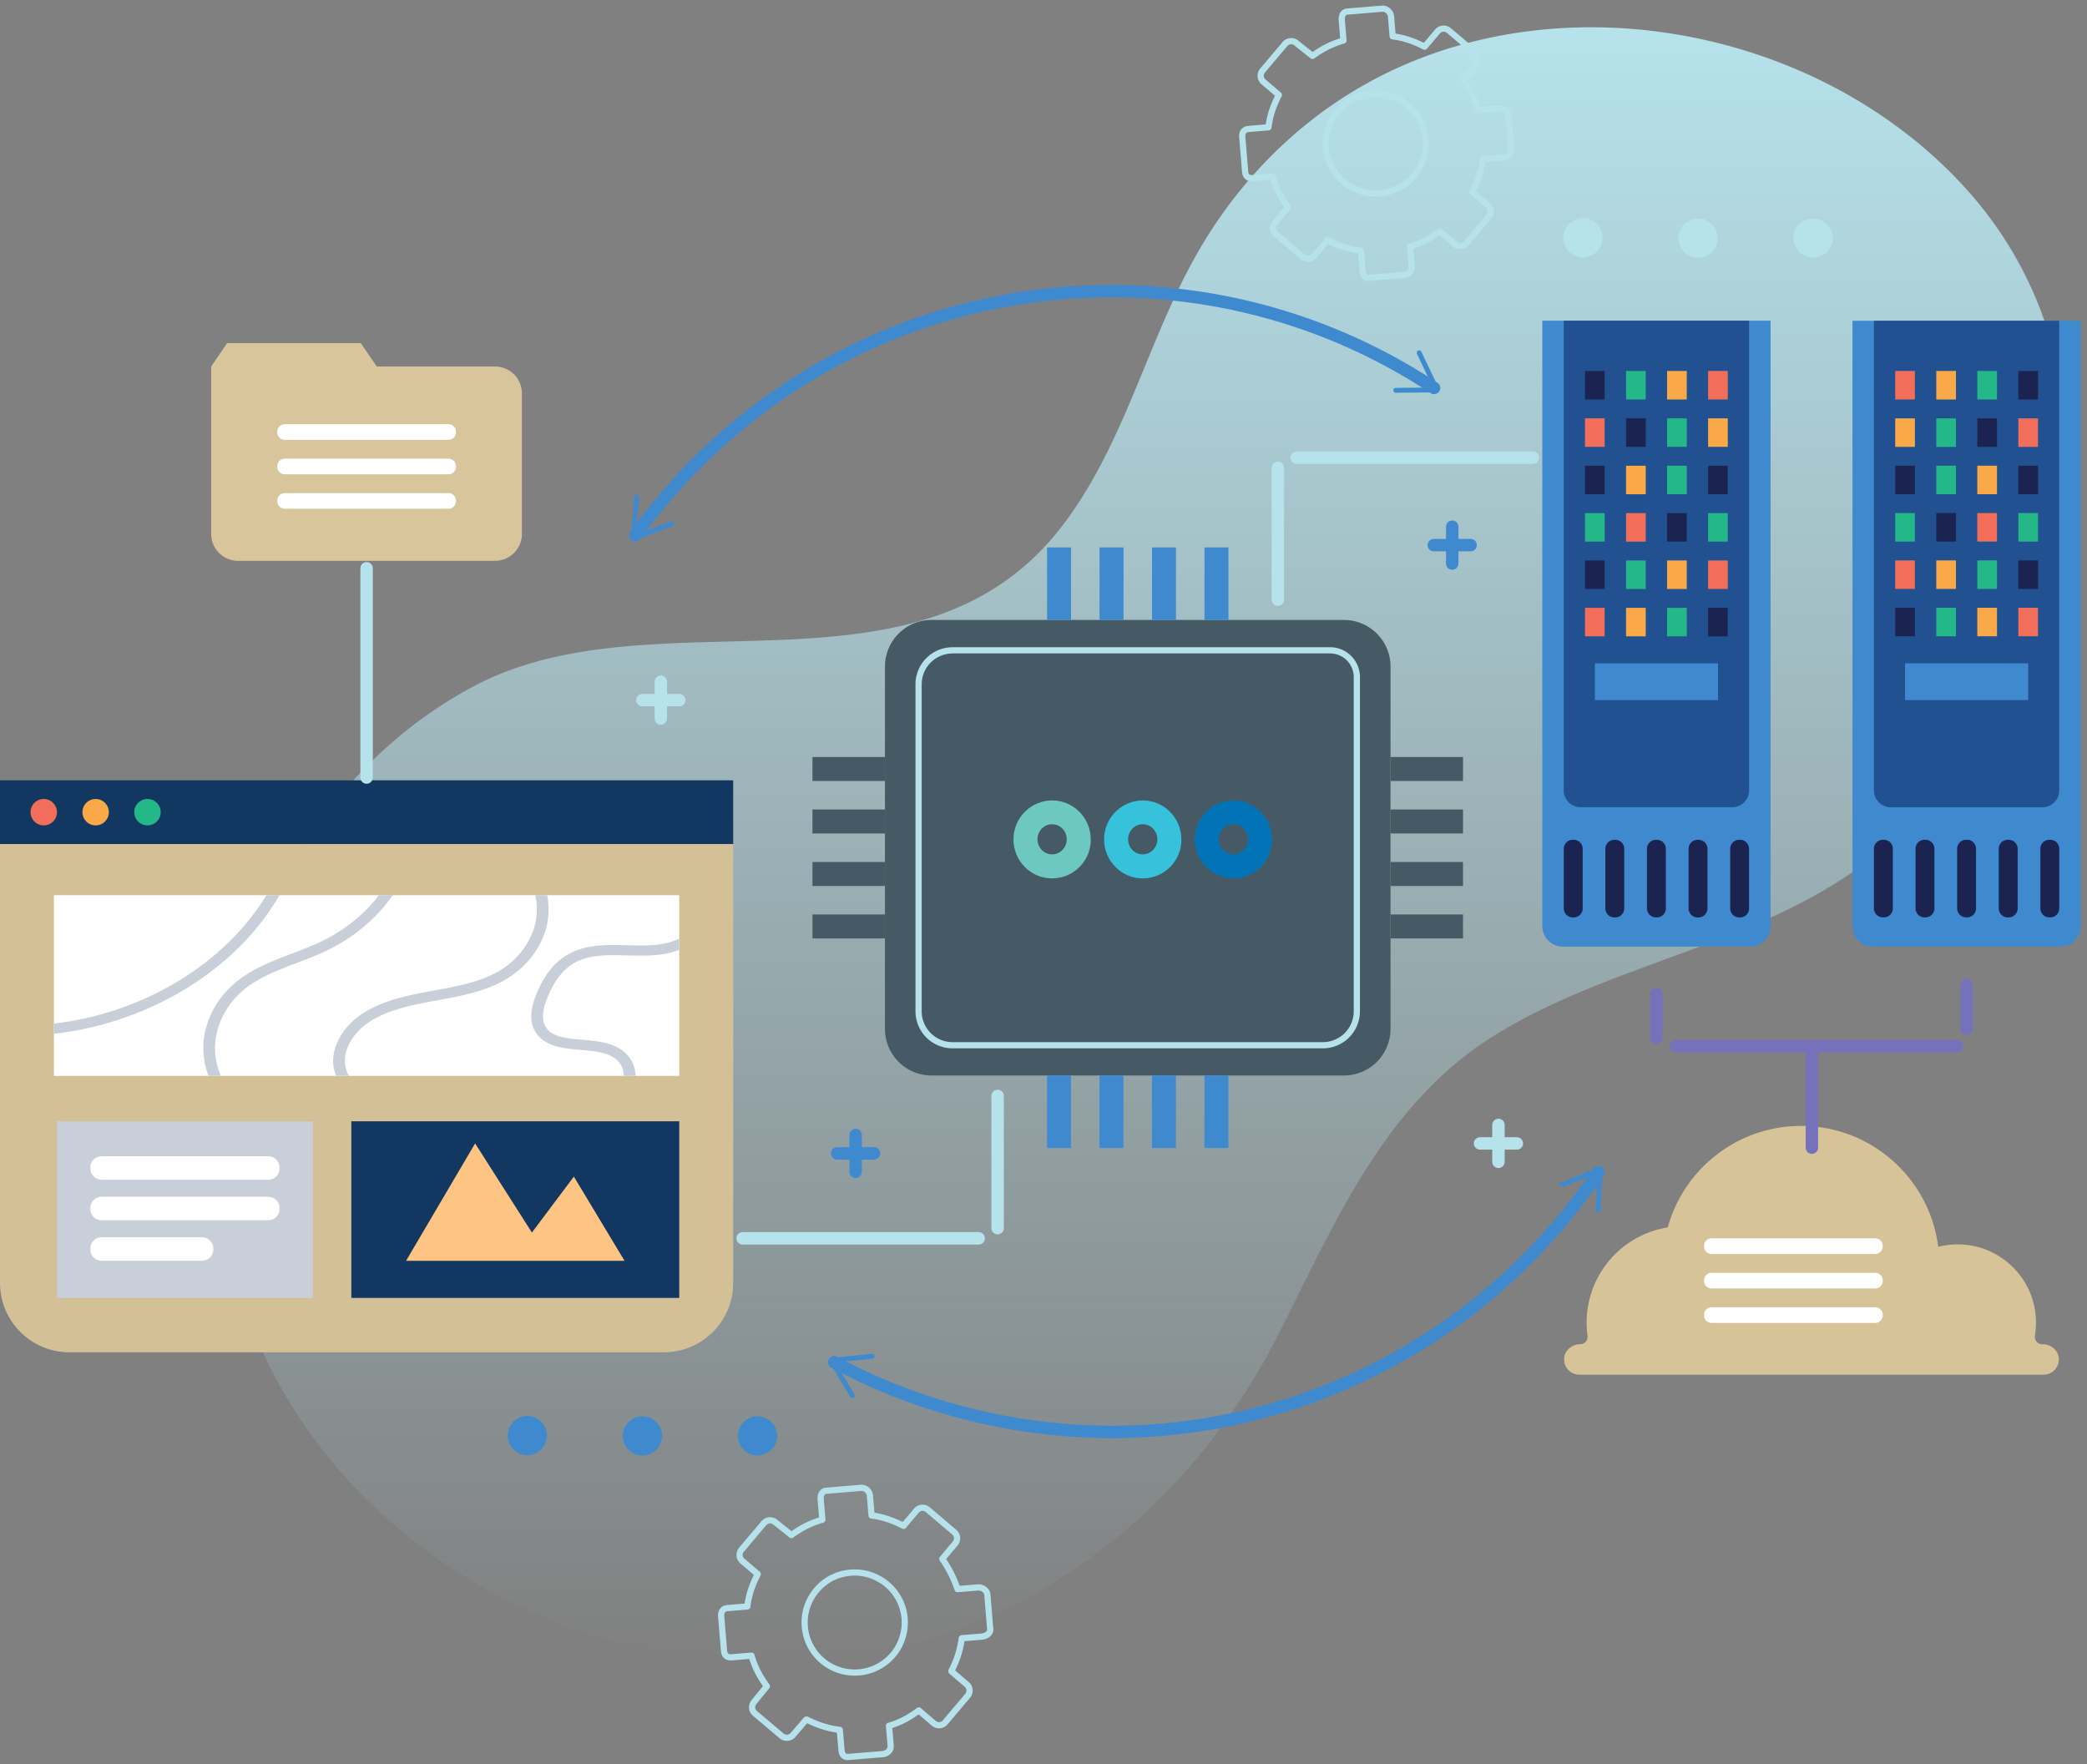<svg width="336" height="284" viewBox="0 0 336 284" fill="none" xmlns="http://www.w3.org/2000/svg"><rect x="0" y="0" width="336" height="284" fill="#808080" stroke="none"/><path d="M308.36 132.024c26.451-26.082 34.515-71.391 8.99-100.698-22.435-25.753-63.014-34.601-93.865-19.681-12.457 6.024-22.71 15.751-29.824 27.58-8.668 14.41-12.112 31.323-22.247 44.917-23.023 30.875-65.743 10.582-95.34 26.443-33.15 17.768-48.03 60.527-37.943 95.858 9.554 33.441 40.312 56.33 74.184 60.621 40.006 5.06 75.439-16.7 93.434-52.11 9.154-18.018 17.085-37.276 34.946-48.321 17.485-10.809 38.586-13.908 55.883-25.117a73.682 73.682 0 0011.774-9.492h.008z" fill="url(#paint0_linear_1172_16720)"/><path d="M159.42 262.271l-.463-5.578c-.062-.713-.855-1.192-1.568-1.129l-3.209.267h-.015c-.542-1.585-1.381-3.366-2.464-4.864l2.079-2.479a1.3 1.3 0 00-.149-1.827l-4.267-3.617a1.292 1.292 0 00-1.82.149l-2.079 2.456c-1.6-.808-3.083-1.405-5.146-1.671l-.266-3.209c-.063-.713-.738-1.302-1.452-1.239l-5.577.463c-.714.063-.957.721-.894 1.435l.266 3.209v.015c-1.984.573-3.49 1.389-4.981 2.479l-2.596-2.071a1.302 1.302 0 00-1.828.149l-3.616 4.275a1.302 1.302 0 00.149 1.828l2.455 2.087.016.023c-.824 1.601-1.412 3.146-1.679 5.201l-3.208.267c-.714.063-1.067.596-1.004 1.31l.463 5.577c.062.714.486 1.09 1.2 1.036l3.208-.267h.016c.572 1.984 1.388 3.428 2.471 4.926l-2.071 2.542a1.294 1.294 0 00.157 1.827l4.283 3.617a1.32 1.32 0 001.843-.149l2.118-2.464.086-.015c1.601.816 3.264 1.404 5.327 1.671l.266 3.208c.063.714.369 1.2 1.083 1.145l5.577-.463c.714-.062 1.326-.627 1.263-1.341l-.266-3.208v-.016c1.984-.573 3.31-1.373 4.8-2.463l2.416 2.079a1.296 1.296 0 001.828-.157l3.616-4.275a1.31 1.31 0 00-.149-1.836l-2.455-2.102-.016-.063c.824-1.6 1.404-3.208 1.671-5.264l3.208-.266c.714-.063 1.436-.502 1.381-1.216l-.008.008zm-25.447-8.26a8.048 8.048 0 012.95-.824 8.034 8.034 0 014.087.73c.054.031.117.054.172.086.118.055.228.117.345.18.11.063.228.126.338.196.055.032.109.071.164.102.212.142.424.298.628.455.047.039.102.079.149.126.102.086.196.172.29.259.047.047.094.086.141.133.094.086.181.18.267.275.047.047.086.094.133.141.063.07.118.141.181.212.063.078.133.156.196.243.078.102.157.204.227.313.102.142.189.291.283.44.047.07.086.149.133.227.063.118.126.228.181.345.086.181.164.353.243.542l.141.368c.22.628.361 1.295.416 1.985a8.108 8.108 0 01-.902 4.432 7.79 7.79 0 01-.973 1.436c-.126.149-.259.29-.392.431-.087.094-.181.18-.275.267-.047.047-.094.086-.141.133a7.144 7.144 0 01-.769.596c-.11.071-.212.141-.329.212a8.05 8.05 0 01-3.585 1.184 8.066 8.066 0 01-3.177-.368 4.593 4.593 0 01-.369-.134 8.112 8.112 0 01-1.059-.494c-.11-.063-.227-.125-.337-.196-.055-.031-.11-.07-.165-.102a7.047 7.047 0 01-.47-.337 8.028 8.028 0 01-3.122-5.726 7.98 7.98 0 01.917-4.456 7.544 7.544 0 01.863-1.302c.236-.29.494-.565.761-.816.047-.047.094-.086.141-.133.094-.087.196-.173.298-.251l.306-.236c.212-.149.424-.298.651-.431.071-.047.149-.086.22-.126.078-.047.165-.086.243-.125v.008zM243.316 24.14l-.463-5.576c-.063-.714-.855-1.193-1.569-1.13l-3.208.267h-.016c-.541-1.585-1.381-3.366-2.463-4.864l2.079-2.479a1.302 1.302 0 00-.149-1.827l-4.268-3.617a1.291 1.291 0 00-1.82.15l-2.078 2.455c-1.601-.808-3.083-1.404-5.146-1.671l-.267-3.208c-.063-.714-.737-1.303-1.451-1.24l-5.577.463c-.714.063-.957.722-.895 1.435l.267 3.209v.015c-1.985.573-3.491 1.389-4.981 2.48l-2.597-2.072a1.3 1.3 0 00-1.827.15l-3.617 4.275a1.302 1.302 0 00.149 1.827l2.456 2.087.015.023c-.823 1.6-1.412 3.146-1.678 5.201l-3.209.267c-.713.063-1.066.596-1.004 1.31l.463 5.577c.063.714.486 1.09 1.2 1.036l3.209-.267h.015c.573 1.985 1.389 3.428 2.471 4.926l-2.071 2.542a1.296 1.296 0 00.157 1.828l4.283 3.616a1.32 1.32 0 001.844-.15l2.118-2.462.086-.016c1.6.816 3.263 1.404 5.326 1.67l.267 3.21c.063.713.369 1.2 1.082 1.144l5.578-.462c.714-.063 1.325-.628 1.263-1.342l-.267-3.208v-.016c1.985-.572 3.31-1.373 4.801-2.463l2.416 2.079a1.295 1.295 0 001.828-.157l3.616-4.275a1.31 1.31 0 00-.149-1.836l-2.456-2.102-.015-.055c.823-1.6 1.404-3.208 1.671-5.264l3.208-.266c.714-.063 1.435-.502 1.381-1.216h-.008zm-25.447-8.26a8.046 8.046 0 012.949-.823 8.04 8.04 0 014.087.73c.055.031.118.054.173.086.117.055.227.118.345.18.11.063.227.126.337.196.055.032.11.071.165.102.212.142.423.299.627.455.047.04.102.079.149.126.102.086.197.173.291.259.047.047.094.086.141.133.094.094.18.18.267.275.047.047.086.094.133.14.063.071.118.142.18.213.063.078.134.156.196.243.079.102.157.212.228.314.102.14.188.29.282.439.047.07.087.149.134.227.062.118.125.228.18.345.086.18.165.354.243.542l.141.368c.22.628.361 1.295.416 1.985a8.09 8.09 0 01-.502 3.546c-.07.18-.149.36-.227.541-.055.118-.11.235-.173.345a8 8 0 01-.729 1.137c-.079.102-.157.204-.244.299-.125.149-.258.29-.392.431-.086.094-.18.18-.274.267-.047.047-.094.086-.142.133a7.437 7.437 0 01-.768.596c-.11.07-.212.142-.33.212a8.06 8.06 0 01-3.585 1.185 8.074 8.074 0 01-3.177-.37 5.032 5.032 0 01-.368-.132 8.108 8.108 0 01-1.059-.495c-.11-.062-.228-.125-.338-.196-.054-.031-.109-.07-.164-.102a7.147 7.147 0 01-.471-.337 8.003 8.003 0 01-3.122-5.726 7.995 7.995 0 01.918-4.456 7.613 7.613 0 01.863-1.302c.235-.29.494-.565.761-.816.047-.047.094-.086.141-.133.094-.087.196-.173.298-.251l.306-.236c.212-.149.423-.298.651-.431.07-.047.149-.086.22-.126.078-.047.164-.086.243-.125v.008z" stroke="#B6E2EB" stroke-linecap="round" stroke-linejoin="round"/><path d="M230.881 62.46c-14.896-9.853-32.758-15.587-51.953-15.587-31.565 0-59.515 15.508-76.639 39.316" stroke="#3F8ACE" stroke-width="2" stroke-linecap="round" stroke-linejoin="round"/><path d="M228.309 56.451a.392.392 0 00-.18.526l2.588 5.412-6.001.055a.394.394 0 00-.392.392c0 .22.181.393.4.393l6.613-.063c.133 0 .259-.07.33-.188a.402.402 0 00.023-.377l-2.855-5.97a.4.4 0 00-.526-.188v.008zm-125.8 23.211a.395.395 0 01.361.424l-.455 5.985 5.617-2.118a.394.394 0 01.51.227.402.402 0 01-.228.51l-6.189 2.338a.394.394 0 01-.533-.4l.502-6.597a.31.31 0 01.078-.204.403.403 0 01.345-.157l-.008-.008z" fill="#3F8ACE"/><path d="M134.311 219.3a94.295 94.295 0 0025.807 9.303c38.626 7.868 76.538-9.083 97.215-39.904" stroke="#3F8ACE" stroke-width="2" stroke-linecap="round" stroke-linejoin="round"/><path d="M137.425 225.042a.395.395 0 00.133-.542l-3.075-5.153 5.97-.612a.392.392 0 00.353-.432.407.407 0 00-.432-.353l-6.581.675a.408.408 0 00-.314.212.378.378 0 00.016.376l3.396 5.68c.04.062.094.117.157.149a.406.406 0 00.377-.016v.016zm119.845-29.809a.384.384 0 01-.368-.416l.305-5.993-5.561 2.259a.393.393 0 01-.51-.211.39.39 0 01.22-.51l6.134-2.487a.403.403 0 01.376.047c.11.079.173.204.165.337l-.337 6.605a.356.356 0 01-.071.204.405.405 0 01-.337.165h-.016zm-8.973-143.605h36.758v97.466a3.302 3.302 0 01-3.302 3.302h-30.146a3.302 3.302 0 01-3.302-3.302V51.628h-.008z" fill="#3F8ACE"/><path d="M251.764 51.628h29.832v75.619a2.699 2.699 0 01-2.699 2.699h-24.443a2.698 2.698 0 01-2.698-2.699v-75.62h.008z" fill="#215191"/><path d="M253.357 135.201h-.141a1.45 1.45 0 00-1.451 1.451v9.594a1.45 1.45 0 001.451 1.451h.141a1.45 1.45 0 001.451-1.451v-9.594a1.45 1.45 0 00-1.451-1.451zm6.691 0h-.141c-.801 0-1.451.65-1.451 1.451v9.594c0 .801.65 1.451 1.451 1.451h.141c.802 0 1.452-.65 1.452-1.451v-9.594c0-.801-.65-1.451-1.452-1.451zm6.7 0h-.142c-.801 0-1.451.65-1.451 1.451v9.594c0 .801.65 1.451 1.451 1.451h.142c.801 0 1.451-.65 1.451-1.451v-9.594c0-.801-.65-1.451-1.451-1.451zm6.699 0h-.141c-.802 0-1.452.65-1.452 1.451v9.594c0 .801.65 1.451 1.452 1.451h.141c.801 0 1.451-.65 1.451-1.451v-9.594c0-.801-.65-1.451-1.451-1.451zm6.699 0h-.141a1.45 1.45 0 00-1.451 1.451v9.594a1.45 1.45 0 001.451 1.451h.141a1.45 1.45 0 001.451-1.451v-9.594a1.45 1.45 0 00-1.451-1.451zm-21.801-75.477h-3.169v4.589h3.169v-4.59z" fill="#1B2351"/><path d="M264.957 59.724h-3.169v4.589h3.169v-4.59z" fill="#24B787"/><path d="M271.563 59.724h-3.169v4.589h3.169v-4.59z" fill="#FAA949"/><path d="M278.168 59.724h-3.169v4.589h3.169v-4.59zm-19.823 7.624h-3.169v4.589h3.169v-4.59z" fill="#F26E5B"/><path d="M264.957 67.348h-3.169v4.589h3.169v-4.59z" fill="#1B2351"/><path d="M271.563 67.348h-3.169v4.589h3.169v-4.59z" fill="#24B787"/><path d="M278.168 67.348h-3.169v4.589h3.169v-4.59z" fill="#FAA949"/><path d="M258.345 74.98h-3.169v4.59h3.169v-4.59z" fill="#1B2351"/><path d="M264.957 74.98h-3.169v4.59h3.169v-4.59z" fill="#FAA949"/><path d="M271.563 74.98h-3.169v4.59h3.169v-4.59z" fill="#24B787"/><path d="M278.168 74.98h-3.169v4.59h3.169v-4.59z" fill="#1B2351"/><path d="M258.345 82.606h-3.169v4.588h3.169v-4.588z" fill="#24B787"/><path d="M264.957 82.606h-3.169v4.588h3.169v-4.588z" fill="#F26E5B"/><path d="M271.563 82.606h-3.169v4.588h3.169v-4.588z" fill="#1B2351"/><path d="M278.168 82.606h-3.169v4.588h3.169v-4.588z" fill="#24B787"/><path d="M258.345 90.23h-3.169v4.588h3.169V90.23z" fill="#1B2351"/><path d="M264.957 90.23h-3.169v4.588h3.169V90.23z" fill="#24B787"/><path d="M271.563 90.23h-3.169v4.588h3.169V90.23z" fill="#FAA949"/><path d="M278.168 90.23h-3.169v4.588h3.169V90.23zm-19.823 7.625h-3.169v4.588h3.169v-4.588z" fill="#F26E5B"/><path d="M264.957 97.855h-3.169v4.588h3.169v-4.588z" fill="#FAA949"/><path d="M271.563 97.855h-3.169v4.588h3.169v-4.588z" fill="#24B787"/><path d="M278.168 97.855h-3.169v4.588h3.169v-4.588z" fill="#1B2351"/><path d="M276.591 106.797h-19.822v5.915h19.822v-5.915zm55.101 45.615h-30.146a3.302 3.302 0 01-3.303-3.302V51.644h36.759v97.458a3.302 3.302 0 01-3.303 3.302l-.007.008z" fill="#3F8ACE"/><path d="M328.836 129.953h-24.443a2.698 2.698 0 01-2.699-2.698v-75.62h29.832v75.62a2.698 2.698 0 01-2.698 2.698h.008z" fill="#215191"/><path d="M329.942 147.69h.141a1.45 1.45 0 001.451-1.451v-9.593c0-.802-.65-1.452-1.451-1.452h-.141c-.802 0-1.451.65-1.451 1.452v9.593a1.45 1.45 0 001.451 1.451zm-6.699 0h.141a1.45 1.45 0 001.451-1.451v-9.593c0-.802-.65-1.452-1.451-1.452h-.141c-.802 0-1.452.65-1.452 1.452v9.593c0 .802.65 1.451 1.452 1.451zm-6.7 0h.142a1.45 1.45 0 001.451-1.451v-9.593c0-.802-.65-1.452-1.451-1.452h-.142c-.801 0-1.451.65-1.451 1.452v9.593c0 .802.65 1.451 1.451 1.451zm-6.698 0h.141c.802 0 1.452-.649 1.452-1.451v-9.593c0-.802-.65-1.452-1.452-1.452h-.141c-.801 0-1.451.65-1.451 1.452v9.593c0 .802.65 1.451 1.451 1.451zm-6.699 0h.141a1.45 1.45 0 001.451-1.451v-9.593c0-.802-.649-1.452-1.451-1.452h-.141c-.802 0-1.451.65-1.451 1.452v9.593a1.45 1.45 0 001.451 1.451zm21.798-83.377h3.169v-4.59h-3.169v4.59z" fill="#1B2351"/><path d="M318.34 64.313h3.169v-4.59h-3.169v4.59z" fill="#24B787"/><path d="M311.734 64.313h3.169v-4.59h-3.169v4.59z" fill="#FAA949"/><path d="M305.122 64.313h3.169v-4.59h-3.169v4.59zm19.822 7.631h3.169v-4.589h-3.169v4.59z" fill="#F26E5B"/><path d="M318.34 71.944h3.169v-4.589h-3.169v4.59z" fill="#1B2351"/><path d="M311.734 71.944h3.169v-4.589h-3.169v4.59z" fill="#24B787"/><path d="M305.122 71.944h3.169v-4.589h-3.169v4.59z" fill="#FAA949"/><path d="M324.944 79.561h3.169v-4.588h-3.169v4.588z" fill="#1B2351"/><path d="M318.34 79.561h3.169v-4.588h-3.169v4.588z" fill="#FAA949"/><path d="M311.734 79.561h3.169v-4.588h-3.169v4.588z" fill="#24B787"/><path d="M305.122 79.561h3.169v-4.588h-3.169v4.588z" fill="#1B2351"/><path d="M324.944 87.186h3.169v-4.588h-3.169v4.588z" fill="#24B787"/><path d="M318.34 87.186h3.169v-4.588h-3.169v4.588z" fill="#F26E5B"/><path d="M311.734 87.186h3.169v-4.588h-3.169v4.588z" fill="#1B2351"/><path d="M305.122 87.186h3.169v-4.588h-3.169v4.588z" fill="#24B787"/><path d="M324.944 94.81h3.169v-4.588h-3.169v4.589z" fill="#1B2351"/><path d="M318.34 94.81h3.169v-4.588h-3.169v4.589z" fill="#24B787"/><path d="M311.734 94.81h3.169v-4.588h-3.169v4.589z" fill="#FAA949"/><path d="M305.122 94.81h3.169v-4.588h-3.169v4.589zm19.822 7.626h3.169v-4.59h-3.169v4.59z" fill="#F26E5B"/><path d="M318.34 102.436h3.169v-4.59h-3.169v4.59z" fill="#FAA949"/><path d="M311.734 102.436h3.169v-4.59h-3.169v4.59z" fill="#24B787"/><path d="M305.122 102.436h3.169v-4.59h-3.169v4.59z" fill="#1B2351"/><path d="M306.706 112.704h19.822v-5.915h-19.822v5.915z" fill="#3F8ACE"/><path d="M328.881 216.421h-.086c-.753 0-1.294-.682-1.177-1.428.212-1.286.236-2.643.016-4.04-.878-5.647-5.601-10.064-11.288-10.566a12.8 12.8 0 00-4.299.345c-1.372-10.966-10.739-19.469-22.081-19.469-10.245 0-18.874 6.926-21.463 16.339-7.412 1.177-13.06 7.594-13.06 15.328 0 .714.047 1.42.141 2.11a1.19 1.19 0 01-1.177 1.365c-1.325 0-2.518.997-2.588 2.322a2.453 2.453 0 002.447 2.581h74.749a2.453 2.453 0 002.447-2.581c-.071-1.325-1.255-2.322-2.589-2.322l.008.016z" fill="#D6C398"/><path d="M301.913 199.359h-26.365a1.2 1.2 0 00-1.2 1.201v.117a1.2 1.2 0 001.2 1.2h26.365a1.2 1.2 0 001.2-1.2v-.117c0-.663-.538-1.201-1.2-1.201zm0 5.554h-26.365a1.2 1.2 0 00-1.2 1.2v.118a1.2 1.2 0 001.2 1.2h26.365a1.2 1.2 0 001.2-1.2v-.118a1.2 1.2 0 00-1.2-1.2zm0 5.546h-26.365a1.2 1.2 0 00-1.2 1.2v.118a1.2 1.2 0 001.2 1.2h26.365a1.2 1.2 0 001.2-1.2v-.118a1.2 1.2 0 00-1.2-1.2z" fill="#fff"/><path d="M291.707 168.453v16.308m-25.031-24.787v7.06m3.122 1.419h45.262m1.561-2.832v-7.059" stroke="#7572BB" stroke-width="2" stroke-linecap="round" stroke-linejoin="round"/><path d="M0 135.884h118.041v70.654c0 6.165-5.004 11.17-11.17 11.17h-95.7C5.004 217.708 0 212.703 0 206.538v-70.654z" fill="#D4C096"/><path d="M118.041 125.623H0v10.253h118.041v-10.253z" fill="#123761"/><path d="M9.17 130.754c0-1.169-.95-2.126-2.126-2.126a2.122 2.122 0 00-2.126 2.126c0 1.176.95 2.126 2.126 2.126s2.126-.95 2.126-2.126z" fill="#F26E5B"/><path d="M17.524 130.754c0-1.169-.95-2.126-2.126-2.126a2.122 2.122 0 00-2.125 2.126c0 1.176.949 2.126 2.125 2.126 1.177 0 2.126-.95 2.126-2.126z" fill="#FAA949"/><path d="M25.87 130.754c0-1.169-.95-2.126-2.126-2.126a2.122 2.122 0 00-2.126 2.126c0 1.176.95 2.126 2.126 2.126 1.177 0 2.126-.95 2.126-2.126z" fill="#24B787"/><path d="M109.357 144.12H8.683v29.087h100.674V144.12z" fill="#fff"/><path d="M8.683 166.437v-1.655c14.3-1.655 27.447-9.546 34.2-20.67h2.111c-6.942 12.057-21.046 20.607-36.32 22.317l.009.008zm44.187-13.523c-1.648.808-3.397 1.474-5.092 2.11-2.934 1.122-5.695 2.173-7.985 3.891-3.17 2.384-5.1 5.985-5.17 9.632a11.13 11.13 0 00.934 4.652h-2a12.957 12.957 0 01-.824-4.683c.078-4.11 2.243-8.166 5.82-10.849 2.51-1.882 5.53-3.035 8.464-4.149 1.648-.636 3.358-1.287 4.919-2.048 3.608-1.765 6.77-4.33 9.068-7.358h2.227c-2.494 3.624-6.15 6.731-10.37 8.802h.008zm35.276-4.464c-.659 3.695-3.169 7.146-6.722 9.225-3.35 1.977-7.327 2.699-11.17 3.397l-.346.063c-3.938.721-7.735 1.529-10.629 3.514-2.699 1.835-4.699 5.232-3.303 8.174.063.133.134.251.205.376h-2.056c-1.545-3.632.8-7.68 3.985-9.852 3.216-2.197 7.233-3.06 11.398-3.821l.345-.054c3.671-.675 7.468-1.365 10.504-3.154 3.13-1.843 5.334-4.879 5.922-8.127a10.508 10.508 0 00-.102-4.079H88.1a11.99 11.99 0 01.04 4.33l.007.008zm21.211 2.636v1.828a10.79 10.79 0 01-1.569.494c-2.244.525-4.597.463-6.872.4-2.973-.071-5.78-.149-8.11 1.043-2.009 1.02-3.554 2.934-4.715 5.876-.87 2.18-.894 3.757-.079 4.832 1.09 1.427 3.224 1.608 5.695 1.827 2.307.204 4.707.408 6.511 1.75 1.224.902 1.946 2.188 2.087 3.71.008.126.015.235.015.361h-1.898c0-.071 0-.149-.008-.228-.094-1.09-.572-1.968-1.42-2.588-1.357-1.004-3.357-1.177-5.475-1.365-2.698-.228-5.483-.471-7.083-2.557-1.161-1.53-1.208-3.585-.134-6.284 1.318-3.31 3.13-5.53 5.546-6.754 2.8-1.419 6.01-1.341 9.115-1.263 2.142.055 4.354.118 6.339-.345a9.492 9.492 0 002.047-.729l.008-.008zM50.37 180.518H9.17v28.435h41.2v-28.435z" fill="#C9CFD9"/><path d="M43.2 186.143H16.347c-.996 0-1.804.807-1.804 1.804v.172c0 .997.808 1.805 1.804 1.805H43.2c.997 0 1.805-.808 1.805-1.805v-.172c0-.997-.808-1.804-1.805-1.804zm0 6.526H16.347c-.996 0-1.804.808-1.804 1.804v.173c0 .996.808 1.804 1.804 1.804H43.2c.997 0 1.805-.808 1.805-1.804v-.173c0-.996-.808-1.804-1.805-1.804zm-10.661 6.519h-16.19c-.997 0-1.805.807-1.805 1.804v.172c0 .997.808 1.804 1.804 1.804h16.19c.997 0 1.805-.807 1.805-1.804v-.172c0-.997-.808-1.804-1.804-1.804z" fill="#fff"/><path d="M56.565 208.953h52.792v-28.436H56.565v28.436z" fill="#123761"/><path d="M65.375 202.976h35.174l-8.158-13.555-6.754 9.005-9.147-14.347-11.115 18.897z" fill="#FDC484"/><path d="M60.66 59l-2.565-3.757H36.562l-2.565 3.758v26.953a4.342 4.342 0 004.338 4.338H79.69a4.342 4.342 0 004.338-4.338V63.339A4.342 4.342 0 0079.69 59H60.652h.008z" fill="#D8C59B"/><path d="M72.207 68.296H45.842a1.2 1.2 0 00-1.2 1.2v.118a1.2 1.2 0 001.2 1.2h26.365a1.2 1.2 0 001.2-1.2v-.118a1.2 1.2 0 00-1.2-1.2zm0 5.546H45.842a1.2 1.2 0 00-1.2 1.2v.118a1.2 1.2 0 001.2 1.2h26.365a1.2 1.2 0 001.2-1.2v-.118a1.2 1.2 0 00-1.2-1.2zm0 5.546H45.842a1.2 1.2 0 00-1.2 1.2v.118a1.2 1.2 0 001.2 1.2h26.365a1.2 1.2 0 001.2-1.2v-.118a1.2 1.2 0 00-1.2-1.2z" fill="#fff"/><path d="M59.02 91.492v33.684" stroke="#B6E2EB" stroke-width="2" stroke-linecap="round" stroke-linejoin="round"/><path d="M88.052 231.168a3.154 3.154 0 10-6.307.001 3.154 3.154 0 006.307-.001zm18.528 0a3.153 3.153 0 10-6.307 0 3.153 3.153 0 006.307 0zm18.536 0a3.153 3.153 0 10-6.307 0 3.153 3.153 0 006.307 0z" fill="#3F8ACE"/><path d="M258 38.331a3.154 3.154 0 10-6.307 0 3.154 3.154 0 006.307 0zm18.529 0a3.154 3.154 0 10-6.308 0 3.154 3.154 0 006.308 0zm18.536 0a3.154 3.154 0 10-6.308 0 3.154 3.154 0 006.308 0z" fill="#B6E2EB"/><path d="M233.801 84.794v5.93m2.964-2.965h-5.93m-93.082 94.964v5.93m2.965-2.965h-5.938" stroke="#3F8ACE" stroke-width="2" stroke-linecap="round" stroke-linejoin="round"/><path d="M241.245 181.106v5.939m2.965-2.966h-5.931m-131.885-74.333v5.93m2.964-2.965h-5.93" stroke="#B6E2EB" stroke-width="2" stroke-linecap="round" stroke-linejoin="round"/><path d="M216.369 99.807h-66.394a7.499 7.499 0 00-7.499 7.499v58.338a7.498 7.498 0 007.499 7.499h66.394a7.498 7.498 0 007.499-7.499v-58.338a7.5 7.5 0 00-7.499-7.5z" fill="#455A64"/><path d="M153.356 104.694h60.778a4.317 4.317 0 014.314 4.315v53.796a5.467 5.467 0 01-5.467 5.468h-59.625a5.467 5.467 0 01-5.467-5.468V110.17a5.467 5.467 0 015.467-5.468v-.008z" stroke="#B6E2EB" stroke-linecap="round" stroke-linejoin="round"/><path d="M193.92 99.807h3.859V88.134h-3.859v11.673zm-8.449 0h3.859V88.134h-3.859v11.673zm-8.448 0h3.86V88.134h-3.86v11.673zm-8.449 0h3.86V88.134h-3.86v11.673zm3.852 73.337h-3.86v11.672h3.86v-11.672zm8.448 0h-3.859v11.672h3.859v-11.672zm8.448 0h-3.859v11.672h3.859v-11.672zm8.449 0h-3.86v11.672h3.86v-11.672z" fill="#3F8ACE"/><path d="M142.476 125.732v-3.859h-11.673v3.859h11.673zm0 8.449v-3.86h-11.673v3.86h11.673zm0 8.448v-3.859h-11.673v3.859h11.673zm0 8.449v-3.859h-11.673v3.859h11.673zm81.392-3.86v3.859h11.673v-3.859h-11.673zm0-8.449v3.86h11.673v-3.86h-11.673zm0-8.448v3.86h11.673v-3.86h-11.673zm0-8.448v3.859h11.673v-3.859h-11.673z" fill="#455A64"/><path d="M160.612 176.423v21.297m-3.043 1.639h-38.006m86.163-102.815V75.31m3.043-1.632h38.005" stroke="#B6E2EB" stroke-width="2" stroke-linecap="round" stroke-linejoin="round"/><path d="M183.977 137.546c1.3 0 2.355-1.09 2.355-2.426s-1.055-2.426-2.355-2.426c-1.301 0-2.356 1.09-2.356 2.426s1.055 2.426 2.356 2.426zm0 3.867c-3.446 0-6.223-2.812-6.223-6.293 0-3.445 2.812-6.258 6.223-6.258 3.445 0 6.222 2.813 6.222 6.293.036 3.446-2.777 6.258-6.222 6.258z" fill="#36C2DB"/><path d="M169.385 137.546c1.301 0 2.355-1.09 2.355-2.426s-1.054-2.426-2.355-2.426-2.356 1.09-2.356 2.426 1.055 2.426 2.356 2.426zm0 3.867c-3.446 0-6.223-2.812-6.223-6.293 0-3.445 2.813-6.258 6.223-6.258 3.445 0 6.223 2.813 6.223 6.293.035 3.446-2.778 6.258-6.223 6.258z" fill="#6EC8C2"/><path d="M198.565 137.546c1.301 0 2.356-1.09 2.356-2.426s-1.055-2.426-2.356-2.426c-1.3 0-2.355 1.09-2.355 2.426s1.055 2.426 2.355 2.426zm0 3.867c-3.445 0-6.222-2.812-6.222-6.293 0-3.445 2.812-6.258 6.222-6.258 3.446 0 6.223 2.813 6.223 6.293.035 3.446-2.777 6.258-6.223 6.258z" fill="#0373B7"/><defs><linearGradient id="paint0_linear_1172_16720" x1="183.94" y1="4.393" x2="183.94" y2="267.791" gradientUnits="userSpaceOnUse"><stop stop-color="#B6E2EB"/><stop offset="1" stop-color="#B6E2EB" stop-opacity="0"/></linearGradient></defs></svg>